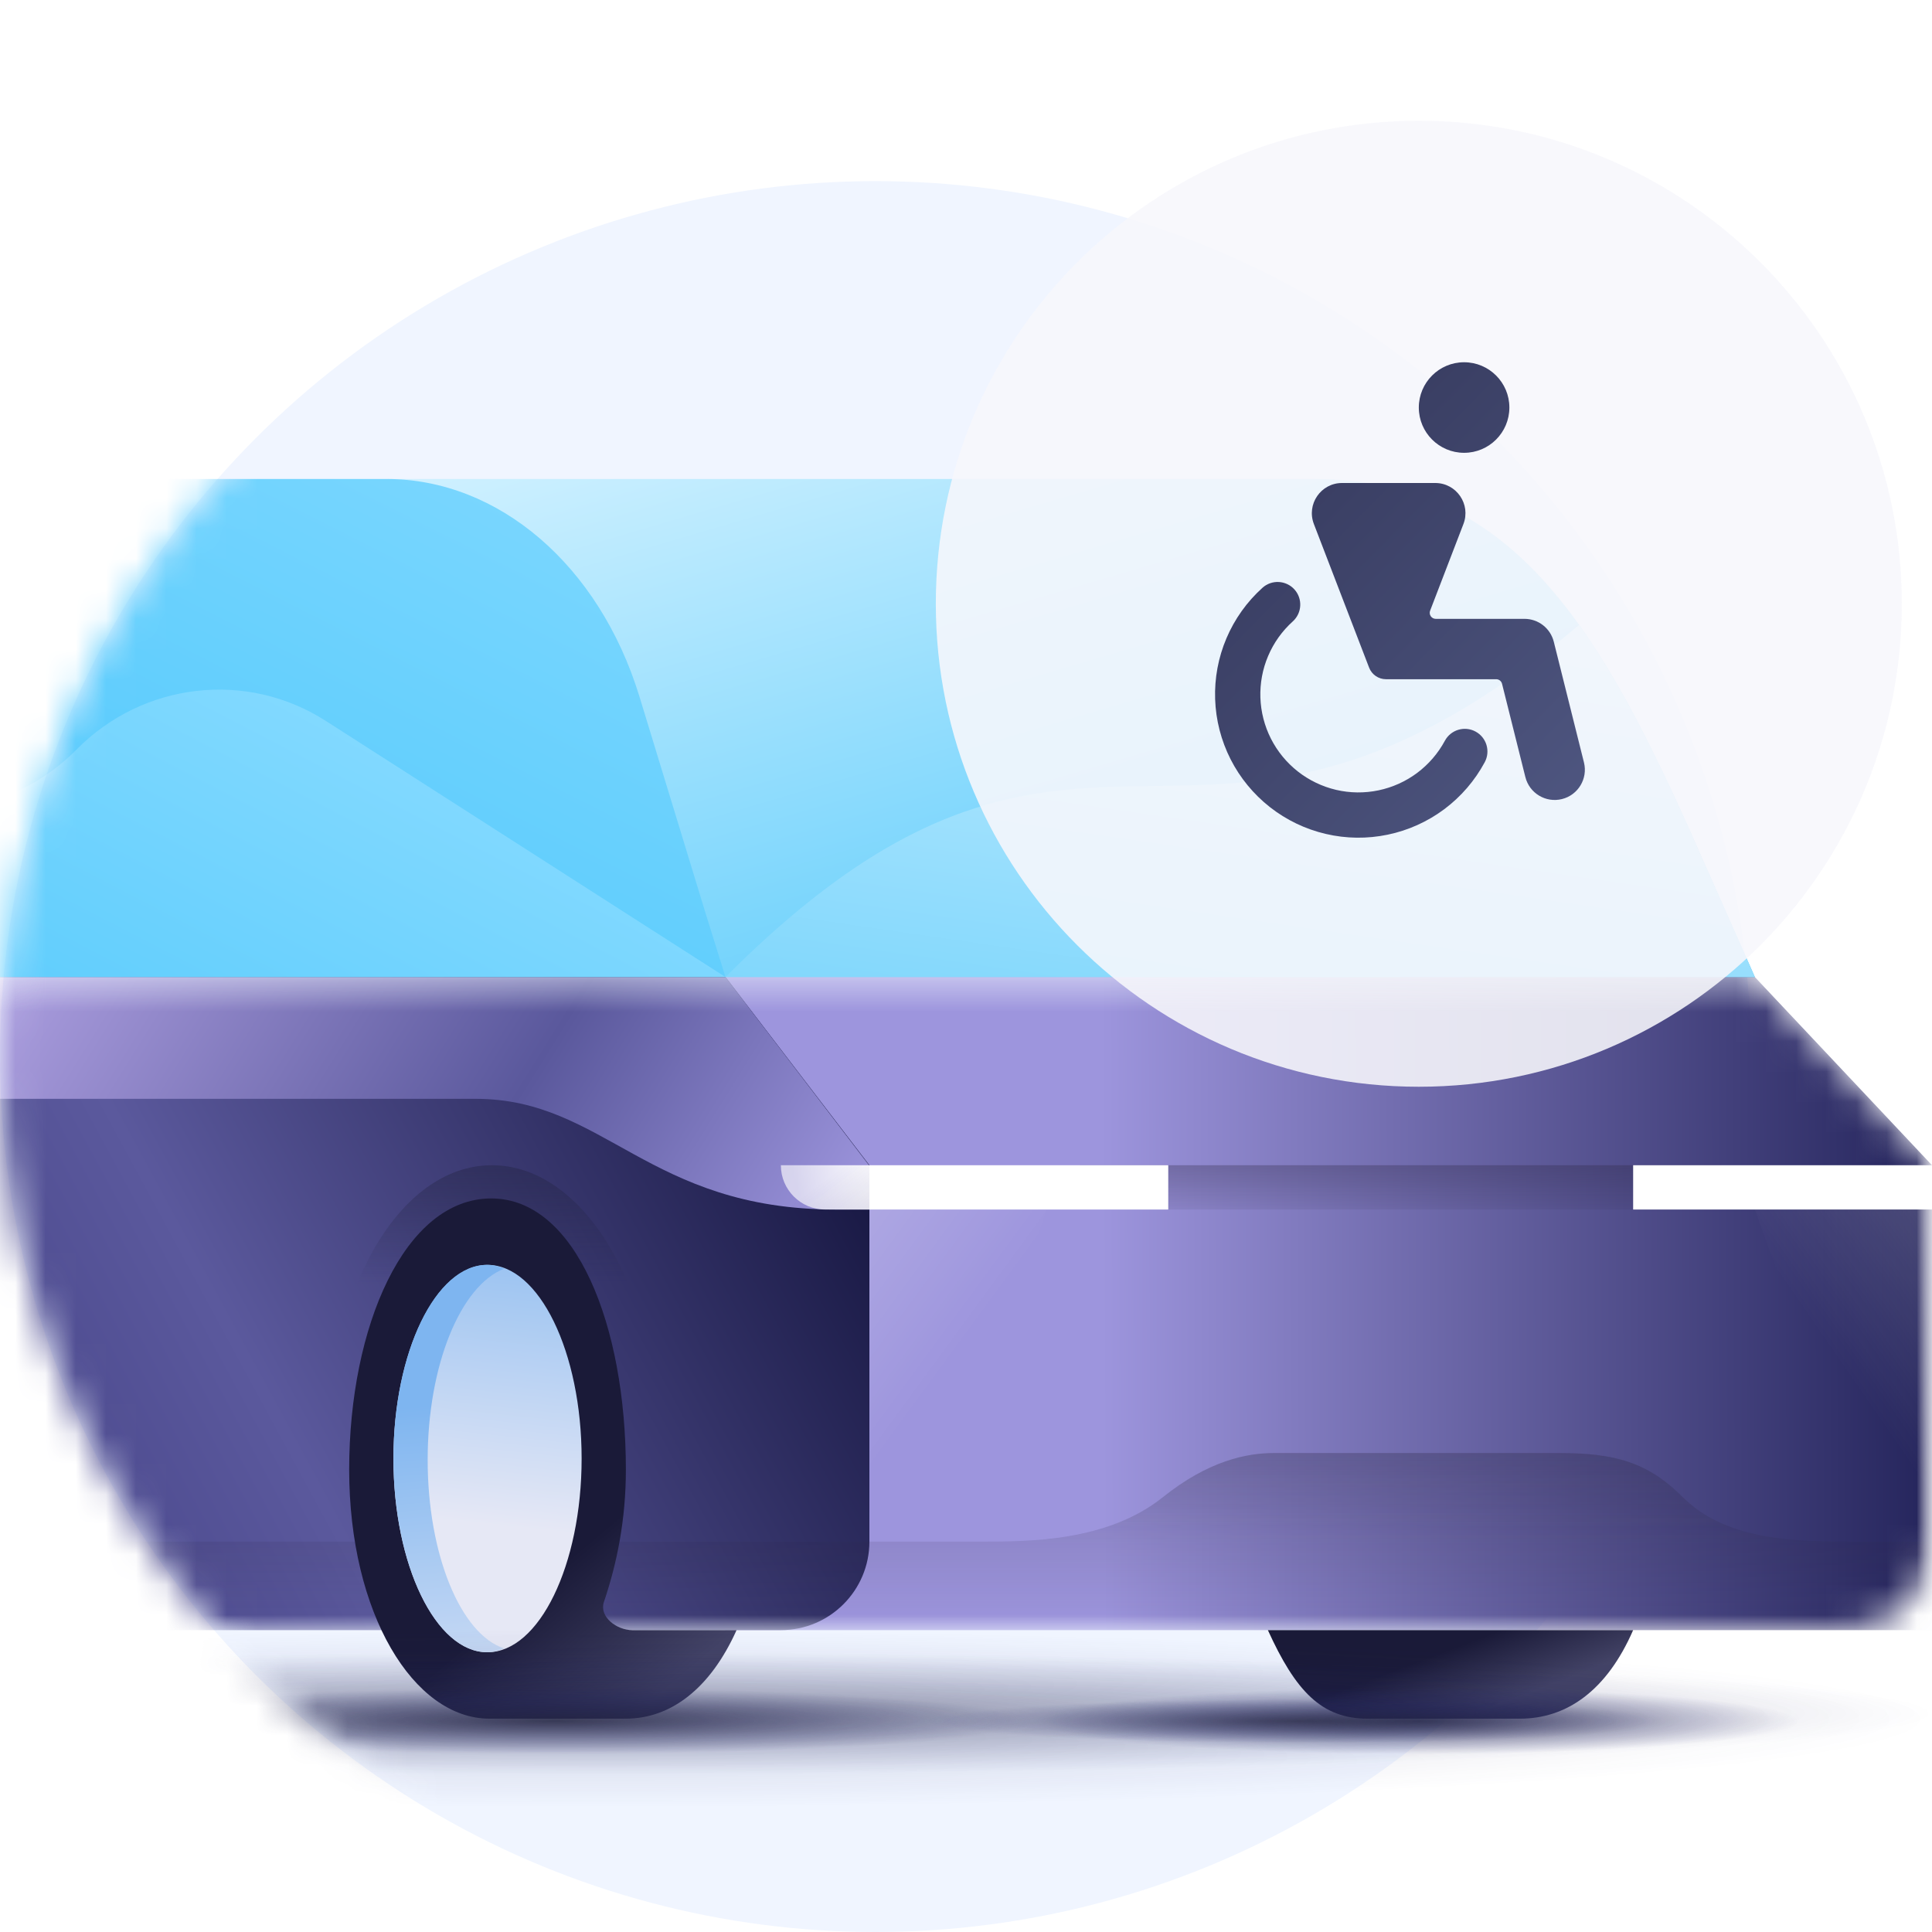 <svg width="64" height="64" viewBox="0 0 64 64" fill="none" xmlns="http://www.w3.org/2000/svg">
<g clip-path="url(#clip0_4636_30074)">
<circle cx="29" cy="35" r="29" fill="#F0F5FF"/>
<mask id="mask0_4636_30074" style="mask-type:alpha" maskUnits="userSpaceOnUse" x="0" y="0" width="64" height="64">
<path d="M64 64H30V63.98C29.668 63.992 29.335 64 29 64C12.984 64 0 51.016 0 35C0 27.246 3.044 20.203 8.001 15H0V0H64V64Z" fill="#C4C4C4"/>
</mask>
<g mask="url(#mask0_4636_30074)">
<path d="M43.51 15.867H12.855L24.033 32.367H58.133L55.986 27.529C52.802 20.442 49.914 15.867 43.51 15.867Z" fill="url(#paint0_linear_4636_30074)"/>
<path d="M23.366 30.229L21.18 23.067C19.845 18.717 16.51 15.867 12.803 15.867H-16.847C-18.885 15.867 -21.257 17.779 -21.739 20.442L-24 32.367H24.033L23.366 30.229Z" fill="url(#paint1_linear_4636_30074)"/>
<path d="M24.033 32.367L10.802 23.887C8.17 22.191 4.724 22.606 2.537 24.829C0.387 27.015 -2.948 27.43 -5.58 25.884L-18.7 18.008C-19.162 17.755 -19.625 17.536 -20.12 17.386C-20.911 18.177 -21.52 19.232 -21.739 20.442L-24 32.367H24.033Z" fill="url(#paint2_linear_4636_30074)"/>
<path d="M52.312 20.702C46.106 25.924 42.094 25.981 38.235 26.036C34.147 26.094 30.207 26.173 24.033 32.367H58.133L55.986 27.529C54.787 24.86 53.63 22.548 52.312 20.702Z" fill="url(#paint3_linear_4636_30074)"/>
<mask id="mask1_4636_30074" style="mask-type:alpha" maskUnits="userSpaceOnUse" x="-24" y="32" width="88" height="22">
<path fill-rule="evenodd" clip-rule="evenodd" d="M-24 32.367H24.033H58.133L64 38.6V51.067C64 52.687 62.687 54 61.067 54H28.8H24.033H-17.4C-18.256 54 -20.319 52.537 -21.913 51.298C-23.262 50.249 -24 48.617 -24 46.908V32.367Z" fill="white"/>
</mask>
<g mask="url(#mask1_4636_30074)">
<path d="M64 54V38.6L58.133 32.367C58.133 32.367 26 32.367 24.033 32.367V54H64Z" fill="url(#paint4_linear_4636_30074)"/>
<path d="M24.033 32.367H-24V46.908C-24 48.617 -23.262 50.249 -21.913 51.298C-20.319 52.537 -18.256 54 -17.4 54H25.867C27.487 54 28.8 52.687 28.8 51.067V38.6L24.033 32.367Z" fill="url(#paint5_linear_4636_30074)"/>
<path fill-rule="evenodd" clip-rule="evenodd" d="M55.75 49.6C57.217 51.067 59.6 51.067 61.433 51.067H64V54H-24V51.067H32.54C34.08 51.067 36.683 51.067 38.517 49.6C40.039 48.382 41.303 48.133 42.22 48.133H51.643C53.513 48.133 54.596 48.446 55.75 49.6Z" fill="url(#paint6_linear_4636_30074)"/>
<path fill-rule="evenodd" clip-rule="evenodd" d="M55.75 49.6C57.217 51.067 59.6 51.067 61.433 51.067H64V54H-24V51.067H32.54C34.08 51.067 36.683 51.067 38.517 49.6C40.039 48.382 41.303 48.133 42.22 48.133H51.643C53.513 48.133 54.596 48.446 55.75 49.6Z" fill="url(#paint7_linear_4636_30074)"/>
<path d="M24.033 32.367H-24C-20.956 34.821 -17.133 36.4 -13.198 36.4H15.757C20.026 36.4 21.467 40.067 27.7 40.067C27.95 40.067 28.8 40.067 28.8 40.067V38.617L24.033 32.367Z" fill="url(#paint8_linear_4636_30074)"/>
</g>
<path opacity="0.8" d="M35.767 38.6H57.033L54.1 40.067H38.7L35.767 38.6Z" fill="url(#paint9_linear_4636_30074)"/>
<path d="M64 38.6H54.1V40.067H64V38.6Z" fill="white"/>
<path d="M38.7 40.067H28.8C28.8 40.067 28.8 39.407 28.8 38.6H38.7V40.067Z" fill="white"/>
<path d="M28.8 40.067H27.333C26.523 40.067 25.867 39.41 25.867 38.6V38.6H28.8V40.067Z" fill="url(#paint10_radial_4636_30074)"/>
<rect x="25.867" y="38.6" width="2.933" height="1.467" fill="url(#paint11_linear_4636_30074)"/>
<path opacity="0.24" d="M34.667 40.067L31.037 51.067H28.8V40.067H34.667Z" fill="url(#paint12_linear_4636_30074)"/>
<path opacity="0.24" d="M58.133 40.067L62.093 51.067H64V40.067H58.133Z" fill="url(#paint13_linear_4636_30074)"/>
<path opacity="0.64" d="M21.833 51.067C21.833 50.333 21.833 48.655 21.833 47.963C21.833 42.79 19.376 38.6 16.294 38.6C13.213 38.6 10.833 42.79 10.833 47.963C10.833 48.655 10.833 50.333 10.833 51.067" fill="url(#paint14_linear_4636_30074)"/>
<path d="M20.944 54C20.429 54 19.853 53.564 20 53.083C20.441 51.789 20.733 50.333 20.733 48.683C20.733 43.913 19.083 39.7 16.273 39.7C13.4 39.7 11.567 43.95 11.567 48.683C11.567 53.454 13.704 56.933 16.21 56.933H20.733C22.204 56.933 23.517 55.96 24.4 54H20.944Z" fill="url(#paint15_linear_4636_30074)"/>
<path d="M42 54C42.917 56.017 43.774 56.933 45.3 56.933H50.354C51.9 56.933 53.225 56.007 54.1 54H42Z" fill="url(#paint16_linear_4636_30074)"/>
<path d="M13.033 48.317C13.033 51.844 14.44 54.733 16.15 54.733C17.86 54.733 19.267 51.844 19.267 48.317C19.267 44.79 17.86 41.9 16.15 41.9C14.44 41.9 13.033 44.79 13.033 48.317Z" fill="url(#paint17_linear_4636_30074)"/>
<g style="mix-blend-mode:multiply">
<path d="M14.167 48.359C14.167 45.215 15.264 42.58 16.7 42.028C16.511 41.943 16.322 41.9 16.133 41.9C14.432 41.9 13.033 44.79 13.033 48.317C13.033 51.844 14.432 54.733 16.133 54.733C16.322 54.733 16.511 54.691 16.7 54.606C15.264 54.138 14.167 51.504 14.167 48.359Z" fill="url(#paint18_linear_4636_30074)"/>
</g>
<path opacity="0.75" d="M20 59.867C44.3 59.867 64 58.553 64 56.933C64 55.313 44.3 54 20 54C-4.301 54 -24 55.313 -24 56.933C-24 58.553 -4.301 59.867 20 59.867Z" fill="url(#paint19_radial_4636_30074)"/>
<path opacity="0.75" d="M20 58.767C44.3 58.767 64 57.864 64 56.75C64 55.636 44.3 54.733 20 54.733C-4.301 54.733 -24 55.636 -24 56.75C-24 57.864 -4.301 58.767 20 58.767Z" fill="url(#paint20_radial_4636_30074)"/>
<path opacity="0.8" d="M46.95 58.107C53.936 58.107 59.6 57.614 59.6 57.007C59.6 56.399 53.936 55.907 46.95 55.907C39.964 55.907 34.3 56.399 34.3 57.007C34.3 57.614 39.964 58.107 46.95 58.107Z" fill="url(#paint21_radial_4636_30074)"/>
<path opacity="0.8" d="M-10.25 58.4C-2.656 58.4 3.5 57.743 3.5 56.933C3.5 56.123 -2.656 55.467 -10.25 55.467C-17.844 55.467 -24 56.123 -24 56.933C-24 57.743 -17.844 58.4 -10.25 58.4Z" fill="url(#paint22_radial_4636_30074)"/>
<path opacity="0.8" d="M18.35 58.107C27.058 58.107 34.117 57.614 34.117 57.007C34.117 56.399 27.058 55.907 18.35 55.907C9.642 55.907 2.583 56.399 2.583 57.007C2.583 57.614 9.642 58.107 18.35 58.107Z" fill="url(#paint23_radial_4636_30074)"/>
<path opacity="0.64" d="M42.99 57.74C49.774 57.74 55.273 57.412 55.273 57.007C55.273 56.602 49.774 56.273 42.99 56.273C36.206 56.273 30.707 56.602 30.707 57.007C30.707 57.412 36.206 57.74 42.99 57.74Z" fill="url(#paint24_radial_4636_30074)"/>
<path opacity="0.64" d="M-9.26 57.74C-2.476 57.74 3.023 57.412 3.023 57.007C3.023 56.602 -2.476 56.273 -9.26 56.273C-16.044 56.273 -21.543 56.602 -21.543 57.007C-21.543 57.412 -16.044 57.74 -9.26 57.74Z" fill="url(#paint25_radial_4636_30074)"/>
<g filter="url(#filter0_d_4636_30074)">
<g opacity="0.88">
<path fill-rule="evenodd" clip-rule="evenodd" d="M46 32C54.837 32 62 24.837 62 16C62 7.163 54.837 0 46 0C37.163 0 30 7.163 30 16C30 24.837 37.163 32 46 32Z" fill="#F7F7FC"/>
</g>
<path d="M47.5 8C46.672 8 46 8.672 46 9.5C46 10.328 46.672 11 47.5 11C48.328 11 49 10.328 49 9.5C49 8.672 48.328 8 47.5 8Z" fill="url(#paint26_linear_4636_30074)"/>
<path d="M43.457 12C42.755 12 42.272 12.704 42.524 13.359L44.353 18.115C44.442 18.347 44.665 18.5 44.913 18.5H48.563C48.655 18.5 48.735 18.562 48.757 18.651L49.53 21.742C49.664 22.278 50.207 22.604 50.743 22.47C51.279 22.336 51.604 21.793 51.471 21.258L50.471 17.258C50.359 16.812 49.959 16.5 49.5 16.5H46.561C46.421 16.5 46.324 16.359 46.375 16.228L47.478 13.359C47.73 12.704 47.247 12 46.545 12H43.457Z" fill="url(#paint27_linear_4636_30074)"/>
<path d="M41.88 15.526C42.157 15.834 42.132 16.308 41.825 16.585C41.472 16.903 41.194 17.293 41.009 17.729C40.823 18.165 40.736 18.637 40.752 19.11C40.768 19.584 40.888 20.049 41.102 20.471C41.317 20.894 41.621 21.264 41.994 21.557C42.367 21.849 42.799 22.057 43.26 22.165C43.722 22.273 44.201 22.278 44.665 22.181C45.129 22.084 45.566 21.887 45.946 21.603C46.325 21.319 46.638 20.956 46.863 20.539C47.059 20.174 47.514 20.037 47.878 20.233C48.243 20.429 48.38 20.884 48.184 21.249C47.856 21.859 47.399 22.39 46.844 22.805C46.289 23.219 45.65 23.508 44.972 23.649C44.294 23.791 43.593 23.783 42.919 23.625C42.245 23.468 41.613 23.165 41.068 22.737C40.523 22.309 40.078 21.768 39.764 21.15C39.451 20.532 39.276 19.854 39.253 19.162C39.229 18.469 39.357 17.78 39.628 17.143C39.899 16.505 40.306 15.935 40.821 15.471C41.128 15.194 41.602 15.219 41.88 15.526Z" fill="url(#paint28_linear_4636_30074)"/>
</g>
</g>
</g>
<defs>
<filter id="filter0_d_4636_30074" x="29" y="0" width="36" height="38" filterUnits="userSpaceOnUse" color-interpolation-filters="sRGB">
<feFlood flood-opacity="0" result="BackgroundImageFix"/>
<feColorMatrix in="SourceAlpha" type="matrix" values="0 0 0 0 0 0 0 0 0 0 0 0 0 0 0 0 0 0 127 0" result="hardAlpha"/>
<feOffset dx="1" dy="4"/>
<feGaussianBlur stdDeviation="1"/>
<feColorMatrix type="matrix" values="0 0 0 0 0.129 0 0 0 0 0.133 0 0 0 0 0.251 0 0 0 0.08 0"/>
<feBlend mode="normal" in2="BackgroundImageFix" result="effect1_dropShadow_4636_30074"/>
<feBlend mode="normal" in="SourceGraphic" in2="effect1_dropShadow_4636_30074" result="shape"/>
</filter>
<linearGradient id="paint0_linear_4636_30074" x1="33.453" y1="9.495" x2="42.706" y2="40.932" gradientUnits="userSpaceOnUse">
<stop stop-color="#D1F1FF"/>
<stop offset="1" stop-color="#34BFFA"/>
</linearGradient>
<linearGradient id="paint1_linear_4636_30074" x1="43.475" y1="-14.618" x2="-9.306" y2="89.528" gradientUnits="userSpaceOnUse">
<stop offset="0.001" stop-color="#D1F1FF"/>
<stop offset="0.29" stop-color="#85DAFF"/>
<stop offset="0.638" stop-color="#32BEFA"/>
<stop offset="1" stop-color="#325E9F"/>
</linearGradient>
<linearGradient id="paint2_linear_4636_30074" x1="23.662" y1="2.659" x2="-9.214" y2="65.913" gradientUnits="userSpaceOnUse">
<stop offset="0.001" stop-color="#D1F1FF"/>
<stop offset="0.328" stop-color="#85DAFF"/>
<stop offset="0.766" stop-color="#32BEFA"/>
<stop offset="1" stop-color="#325E9F"/>
</linearGradient>
<linearGradient id="paint3_linear_4636_30074" x1="46.643" y1="12.606" x2="40.75" y2="53.205" gradientUnits="userSpaceOnUse">
<stop stop-color="#E5F7FF"/>
<stop offset="0.999" stop-color="#32BEFA"/>
</linearGradient>
<linearGradient id="paint4_linear_4636_30074" x1="64" y1="43.183" x2="36.487" y2="43.276" gradientUnits="userSpaceOnUse">
<stop offset="0.002" stop-color="#25255C"/>
<stop offset="1" stop-color="#9D95DD"/>
</linearGradient>
<linearGradient id="paint5_linear_4636_30074" x1="-35.367" y1="43.183" x2="23.167" y2="11.469" gradientUnits="userSpaceOnUse">
<stop stop-color="#110E55"/>
<stop offset="0.562" stop-color="#5B599D"/>
<stop offset="0.902" stop-color="#13133C"/>
</linearGradient>
<linearGradient id="paint6_linear_4636_30074" x1="21.018" y1="54" x2="21.019" y2="48.133" gradientUnits="userSpaceOnUse">
<stop stop-color="#2C2643" stop-opacity="0"/>
<stop offset="1" stop-color="#2C2643" stop-opacity="0.24"/>
</linearGradient>
<linearGradient id="paint7_linear_4636_30074" x1="20" y1="48.133" x2="20" y2="51.067" gradientUnits="userSpaceOnUse">
<stop stop-color="#212240" stop-opacity="0.08"/>
<stop offset="1" stop-color="#212240" stop-opacity="0"/>
</linearGradient>
<linearGradient id="paint8_linear_4636_30074" x1="34.51" y1="40.067" x2="-10.668" y2="11.901" gradientUnits="userSpaceOnUse">
<stop offset="0.094" stop-color="#9D95DD"/>
<stop offset="0.314" stop-color="#5A589C"/>
<stop offset="0.775" stop-color="#D2BFFF"/>
<stop offset="1" stop-color="#D2BFFF"/>
</linearGradient>
<linearGradient id="paint9_linear_4636_30074" x1="46.646" y1="40.66" x2="46.646" y2="38.6" gradientUnits="userSpaceOnUse">
<stop stop-color="#2C2643" stop-opacity="0"/>
<stop offset="1" stop-color="#2C2643" stop-opacity="0.4"/>
</linearGradient>
<radialGradient id="paint10_radial_4636_30074" cx="0" cy="0" r="1" gradientUnits="userSpaceOnUse" gradientTransform="translate(28.983 38.6) rotate(164.055) scale(2.669 5.339)">
<stop stop-color="white" stop-opacity="0.96"/>
<stop offset="1" stop-color="white" stop-opacity="0.64"/>
</radialGradient>
<linearGradient id="paint11_linear_4636_30074" x1="28.983" y1="40.25" x2="27.833" y2="38.693" gradientUnits="userSpaceOnUse">
<stop stop-color="#212240" stop-opacity="0.08"/>
<stop offset="1" stop-color="#212240" stop-opacity="0"/>
</linearGradient>
<linearGradient id="paint12_linear_4636_30074" x1="25.317" y1="40.983" x2="31.319" y2="45.381" gradientUnits="userSpaceOnUse">
<stop stop-color="white"/>
<stop offset="1" stop-color="white" stop-opacity="0"/>
</linearGradient>
<linearGradient id="paint13_linear_4636_30074" x1="67.667" y1="41.369" x2="61.346" y2="45.73" gradientUnits="userSpaceOnUse">
<stop stop-color="white"/>
<stop offset="1" stop-color="white" stop-opacity="0"/>
</linearGradient>
<linearGradient id="paint14_linear_4636_30074" x1="16.337" y1="36.41" x2="16.337" y2="57.241" gradientUnits="userSpaceOnUse">
<stop offset="0" stop-color="#212240"/>
<stop offset="0.294" stop-color="#212240" stop-opacity="0"/>
</linearGradient>
<linearGradient id="paint15_linear_4636_30074" x1="19.083" y1="51.433" x2="22.568" y2="55.566" gradientUnits="userSpaceOnUse">
<stop stop-color="#1A1A38"/>
<stop offset="1" stop-color="#434366"/>
</linearGradient>
<linearGradient id="paint16_linear_4636_30074" x1="45.85" y1="55.467" x2="46.655" y2="57.593" gradientUnits="userSpaceOnUse">
<stop stop-color="#1A1A38"/>
<stop offset="1" stop-color="#434366"/>
</linearGradient>
<linearGradient id="paint17_linear_4636_30074" x1="15.967" y1="50.491" x2="17.27" y2="38.408" gradientUnits="userSpaceOnUse">
<stop offset="0" stop-color="#E6E8F5"/>
<stop offset="1" stop-color="#7EB5F0"/>
</linearGradient>
<linearGradient id="paint18_linear_4636_30074" x1="15.693" y1="58.601" x2="14.738" y2="46.506" gradientUnits="userSpaceOnUse">
<stop offset="0" stop-color="#E6E8F5"/>
<stop offset="1" stop-color="#7EB5F0"/>
</linearGradient>
<radialGradient id="paint19_radial_4636_30074" cx="0" cy="0" r="1" gradientUnits="userSpaceOnUse" gradientTransform="translate(19.996 56.94) rotate(90) scale(2.933 44)">
<stop stop-color="#212240" stop-opacity="0.23"/>
<stop offset="1" stop-color="#23266A" stop-opacity="0"/>
</radialGradient>
<radialGradient id="paint20_radial_4636_30074" cx="0" cy="0" r="1" gradientUnits="userSpaceOnUse" gradientTransform="translate(19.996 56.756) rotate(90) scale(2.017 44)">
<stop stop-color="#212240" stop-opacity="0.51"/>
<stop offset="1" stop-color="#23266A" stop-opacity="0"/>
</radialGradient>
<radialGradient id="paint21_radial_4636_30074" cx="0" cy="0" r="1" gradientUnits="userSpaceOnUse" gradientTransform="translate(46.952 57.014) rotate(90) scale(1.1 12.65)">
<stop stop-color="#212240"/>
<stop offset="1" stop-color="#23266A" stop-opacity="0"/>
</radialGradient>
<radialGradient id="paint22_radial_4636_30074" cx="0" cy="0" r="1" gradientUnits="userSpaceOnUse" gradientTransform="translate(-10.251 56.941) rotate(90) scale(1.467 13.75)">
<stop stop-color="#212240"/>
<stop offset="1" stop-color="#23266A" stop-opacity="0"/>
</radialGradient>
<radialGradient id="paint23_radial_4636_30074" cx="0" cy="0" r="1" gradientUnits="userSpaceOnUse" gradientTransform="translate(18.348 57.013) rotate(90) scale(1.1 15.766)">
<stop stop-color="#212240"/>
<stop offset="1" stop-color="#23266A" stop-opacity="0"/>
</radialGradient>
<radialGradient id="paint24_radial_4636_30074" cx="0" cy="0" r="1" gradientUnits="userSpaceOnUse" gradientTransform="translate(42.987 57.014) rotate(90) scale(0.733 12.266)">
<stop stop-color="#212240"/>
<stop offset="1" stop-color="#23266A" stop-opacity="0"/>
</radialGradient>
<radialGradient id="paint25_radial_4636_30074" cx="0" cy="0" r="1" gradientUnits="userSpaceOnUse" gradientTransform="translate(-9.265 57.014) rotate(90) scale(0.733 12.266)">
<stop stop-color="#212240"/>
<stop offset="1" stop-color="#23266A" stop-opacity="0"/>
</radialGradient>
<linearGradient id="paint26_linear_4636_30074" x1="32.274" y1="-1.625" x2="55.567" y2="21.295" gradientUnits="userSpaceOnUse">
<stop stop-color="#212240"/>
<stop offset="1" stop-color="#515984"/>
</linearGradient>
<linearGradient id="paint27_linear_4636_30074" x1="32.274" y1="-1.625" x2="55.567" y2="21.295" gradientUnits="userSpaceOnUse">
<stop stop-color="#212240"/>
<stop offset="1" stop-color="#515984"/>
</linearGradient>
<linearGradient id="paint28_linear_4636_30074" x1="32.274" y1="-1.625" x2="55.567" y2="21.295" gradientUnits="userSpaceOnUse">
<stop stop-color="#212240"/>
<stop offset="1" stop-color="#515984"/>
</linearGradient>
<clipPath id="clip0_4636_30074">
<rect width="64" height="64" fill="white"/>
</clipPath>
</defs>
</svg>
